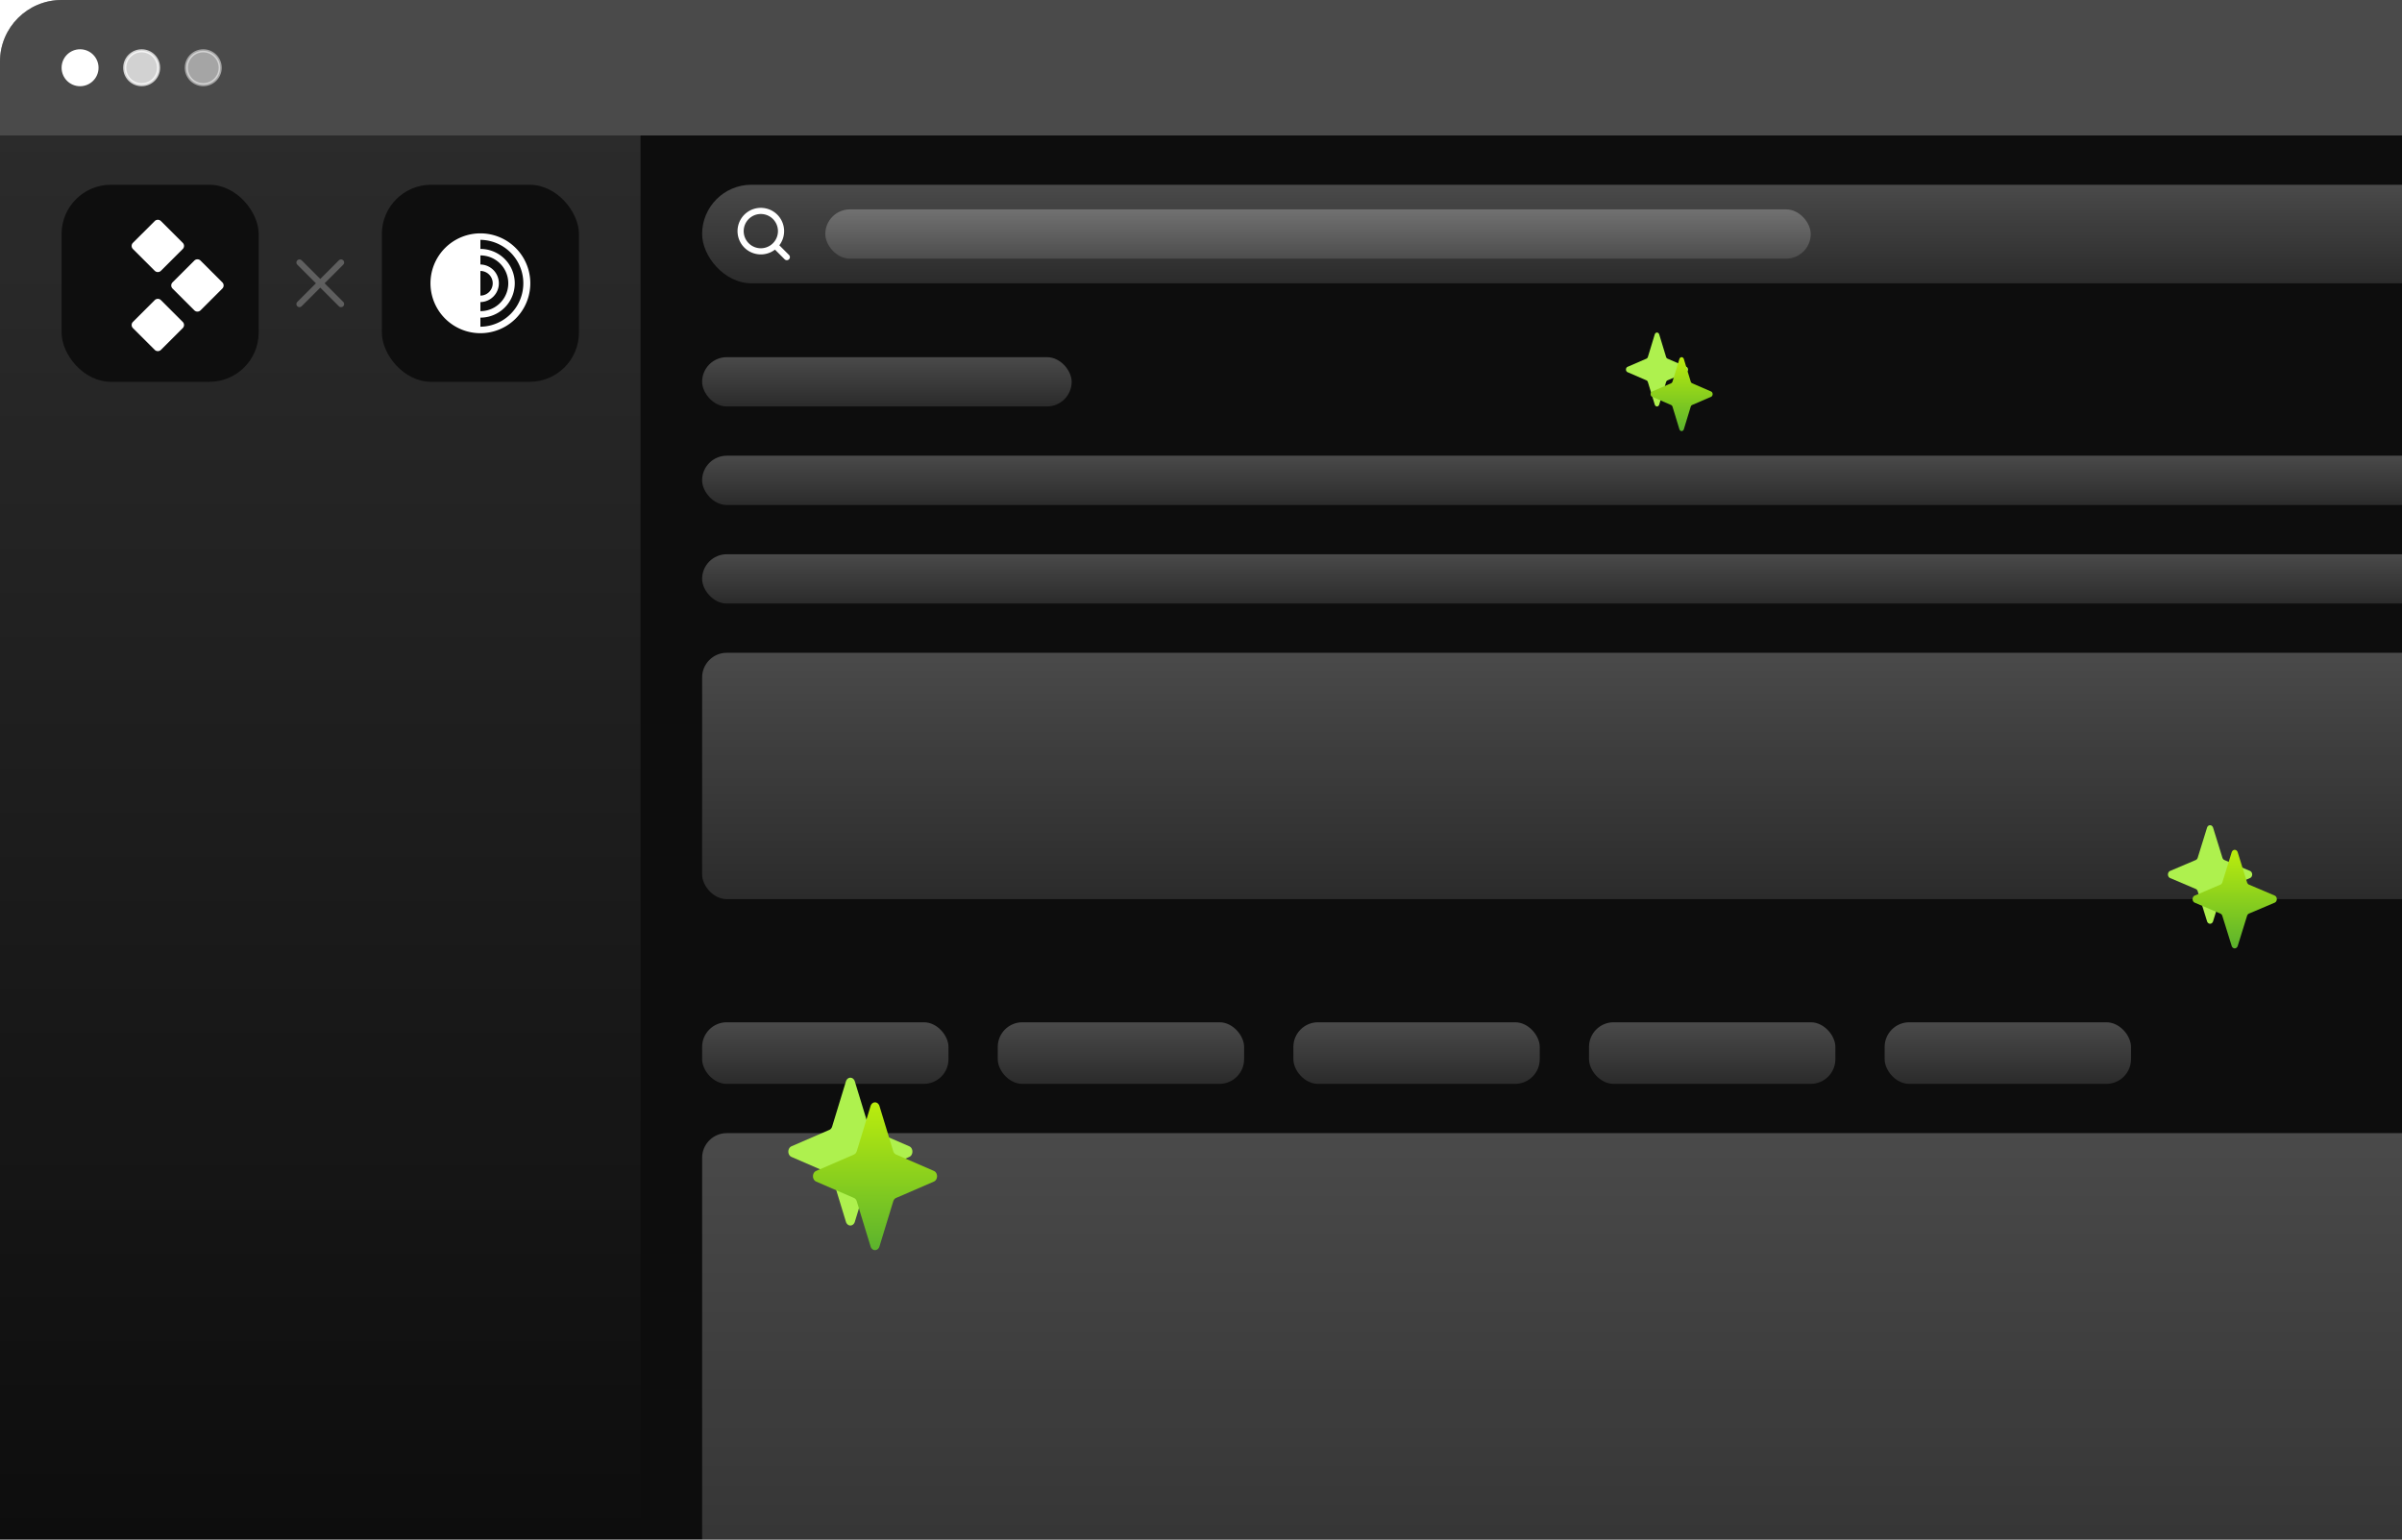 <svg xmlns="http://www.w3.org/2000/svg" width="390" height="250" fill="none"><g clip-path="url(#a)"><path fill="#0E0E0E" d="M0 10C0 4.477 4.477 0 10 0h380v250H0V10Z"/><path fill="#0E0E0E" d="M0 10C0 4.477 4.477 0 10 0h470v350H0V10Z" opacity=".25"/><path fill="#fff" d="M0 10C0 4.477 4.477 0 10 0h470v22H0V10Z" opacity=".25"/><circle cx="13" cy="11" r="2.75" fill="#fff" stroke="#fff" stroke-width=".5"/><circle cx="23" cy="11" r="2.75" fill="#fff" stroke="#fff" stroke-width=".5" opacity=".75"/><circle cx="33" cy="11" r="2.75" fill="#fff" stroke="#fff" stroke-width=".5" opacity=".5"/><rect width="370" height="16" x="114" y="30" fill="url(#b)" opacity=".5" rx="8"/><rect width="160" height="8" x="134" y="34" fill="url(#c)" opacity=".5" rx="4"/><path stroke="#fff" stroke-linecap="round" stroke-linejoin="round" d="M123.531 40.813a3.281 3.281 0 1 0 0-6.563 3.281 3.281 0 0 0 0 6.563ZM125.852 39.852l1.898 1.898"/><path fill="url(#d)" d="M0 22h104v228H0z" opacity=".5"/><rect width="32" height="32" x="10" y="30" fill="#0E0E0E" rx="8"/><path fill="#fff" d="M21.584 40.436a.71.71 0 0 1 0-1.006l3.54-3.534a.713.713 0 0 1 1.007 0l3.54 3.534a.71.71 0 0 1 0 1.006l-3.54 3.534a.713.713 0 0 1-1.008 0l-3.54-3.534ZM28.013 46.856a.71.71 0 0 1 0-1.005l3.54-3.535a.713.713 0 0 1 1.007 0l3.54 3.535a.71.71 0 0 1 0 1.005l-3.54 3.535a.713.713 0 0 1-1.007 0l-3.54-3.535ZM21.584 52.272a.71.71 0 0 0 0 1.005l3.54 3.535a.713.713 0 0 0 1.007 0l3.54-3.535a.71.71 0 0 0 0-1.005l-3.54-3.535a.713.713 0 0 0-1.008 0l-3.54 3.535Z"/><g stroke="#fff" stroke-linecap="round" stroke-linejoin="round" opacity=".25"><path d="m55.375 42.625-6.75 6.75M55.375 49.375l-6.75-6.75"/></g><rect width="60" height="8" x="114" y="58" fill="url(#e)" opacity=".5" rx="4"/><rect width="300" height="8" x="114" y="74" fill="url(#f)" opacity=".5" rx="4"/><rect width="300" height="8" x="114" y="90" fill="url(#g)" opacity=".5" rx="4"/><rect width="300" height="40" x="114" y="106" fill="url(#h)" opacity=".5" rx="4"/><rect width="300" height="100" x="114" y="184" fill="url(#i)" opacity=".5" rx="4"/><rect width="40" height="10" x="114" y="166" fill="url(#j)" opacity=".5" rx="4"/><rect width="40" height="10" x="162" y="166" fill="url(#k)" opacity=".5" rx="4"/><rect width="40" height="10" x="210" y="166" fill="url(#l)" opacity=".5" rx="4"/><rect width="40" height="10" x="258" y="166" fill="url(#m)" opacity=".5" rx="4"/><rect width="40" height="10" x="306" y="166" fill="url(#n)" opacity=".5" rx="4"/><g filter="url(#o)"><path fill="#AEF14E" d="m141.03 191.076-2.236 7.325a.917.917 0 0 1-.282.435.691.691 0 0 1-.441.164.688.688 0 0 1-.44-.164.91.91 0 0 1-.282-.435l-2.236-7.325a.98.98 0 0 0-.18-.336.776.776 0 0 0-.282-.215l-6.148-2.664a.805.805 0 0 1-.365-.337A1.038 1.038 0 0 1 128 187c0-.188.048-.371.138-.524a.805.805 0 0 1 .365-.337l6.148-2.664a.776.776 0 0 0 .282-.215.98.98 0 0 0 .18-.336l2.236-7.325a.915.915 0 0 1 .282-.435.688.688 0 0 1 .44-.164c.158 0 .311.057.441.164a.922.922 0 0 1 .282.435l2.236 7.325c.039.126.1.241.18.336.08.095.176.169.282.215l6.148 2.664a.805.805 0 0 1 .365.337c.09.153.138.336.138.524s-.048.371-.138.524a.805.805 0 0 1-.365.337l-6.148 2.664a.776.776 0 0 0-.282.215.963.963 0 0 0-.18.336Z"/></g><g filter="url(#p)"><path fill="url(#q)" d="m141.03 191.076-2.236 7.325a.917.917 0 0 1-.282.435.691.691 0 0 1-.441.164.688.688 0 0 1-.44-.164.91.91 0 0 1-.282-.435l-2.236-7.325a.98.98 0 0 0-.18-.336.776.776 0 0 0-.282-.215l-6.148-2.664a.805.805 0 0 1-.365-.337A1.038 1.038 0 0 1 128 187c0-.188.048-.371.138-.524a.805.805 0 0 1 .365-.337l6.148-2.664a.776.776 0 0 0 .282-.215.98.98 0 0 0 .18-.336l2.236-7.325a.915.915 0 0 1 .282-.435.688.688 0 0 1 .44-.164c.158 0 .311.057.441.164a.922.922 0 0 1 .282.435l2.236 7.325c.039.126.1.241.18.336.08.095.176.169.282.215l6.148 2.664a.805.805 0 0 1 .365.337c.09.153.138.336.138.524s-.048.371-.138.524a.805.805 0 0 1-.365.337l-6.148 2.664a.776.776 0 0 0-.282.215.963.963 0 0 0-.18.336Z"/></g><g filter="url(#r)"><path fill="#AEF14E" d="m270.515 62.038-1.118 3.663a.459.459 0 0 1-.141.217.346.346 0 0 1-.22.082.342.342 0 0 1-.22-.082.46.46 0 0 1-.142-.217l-1.117-3.663a.491.491 0 0 0-.091-.168.391.391 0 0 0-.141-.108l-3.074-1.331a.407.407 0 0 1-.182-.169A.521.521 0 0 1 264 60c0-.094.024-.185.069-.262a.407.407 0 0 1 .182-.169l3.074-1.331a.391.391 0 0 0 .141-.108.491.491 0 0 0 .091-.168l1.117-3.663a.46.46 0 0 1 .142-.217.342.342 0 0 1 .22-.082c.078 0 .155.029.22.082a.46.46 0 0 1 .141.217l1.118 3.663c.019.063.05.12.09.168.04.048.088.084.141.108l3.074 1.331a.402.402 0 0 1 .182.169.521.521 0 0 1 .069.262.521.521 0 0 1-.069.262.402.402 0 0 1-.182.169l-3.074 1.331a.391.391 0 0 0-.141.108.473.473 0 0 0-.09.168Z"/></g><g filter="url(#s)"><path fill="url(#t)" d="m270.515 62.038-1.118 3.663a.459.459 0 0 1-.141.217.346.346 0 0 1-.22.082.342.342 0 0 1-.22-.082.46.46 0 0 1-.142-.217l-1.117-3.663a.491.491 0 0 0-.091-.168.391.391 0 0 0-.141-.108l-3.074-1.331a.407.407 0 0 1-.182-.169A.521.521 0 0 1 264 60c0-.094.024-.185.069-.262a.407.407 0 0 1 .182-.169l3.074-1.331a.391.391 0 0 0 .141-.108.491.491 0 0 0 .091-.168l1.117-3.663a.46.46 0 0 1 .142-.217.342.342 0 0 1 .22-.082c.078 0 .155.029.22.082a.46.46 0 0 1 .141.217l1.118 3.663c.019.063.05.12.09.168.04.048.088.084.141.108l3.074 1.331a.402.402 0 0 1 .182.169.521.521 0 0 1 .069.262.521.521 0 0 1-.069.262.402.402 0 0 1-.182.169l-3.074 1.331a.391.391 0 0 0-.141.108.473.473 0 0 0-.09.168Z"/></g><g filter="url(#u)"><path fill="#AEF14E" d="m360.844 144.717-1.517 4.884a.603.603 0 0 1-.192.289.47.47 0 0 1-.299.11.468.468 0 0 1-.298-.11.603.603 0 0 1-.192-.289l-1.518-4.884a.641.641 0 0 0-.122-.224.531.531 0 0 0-.192-.143l-4.173-1.776a.543.543 0 0 1-.247-.224.69.69 0 0 1 0-.7.543.543 0 0 1 .247-.224l4.173-1.776a.531.531 0 0 0 .192-.143.641.641 0 0 0 .122-.224l1.518-4.884a.603.603 0 0 1 .192-.289.468.468 0 0 1 .298-.11.47.47 0 0 1 .299.11.603.603 0 0 1 .192.289l1.517 4.884a.66.66 0 0 0 .123.224.528.528 0 0 0 .191.143l4.174 1.776c.1.043.186.122.247.224a.69.69 0 0 1 0 .7.543.543 0 0 1-.247.224l-4.174 1.776a.528.528 0 0 0-.191.143.66.66 0 0 0-.123.224Z"/></g><g filter="url(#v)"><path fill="url(#w)" d="m360.844 144.717-1.517 4.884a.603.603 0 0 1-.192.289.47.47 0 0 1-.299.11.468.468 0 0 1-.298-.11.603.603 0 0 1-.192-.289l-1.518-4.884a.641.641 0 0 0-.122-.224.531.531 0 0 0-.192-.143l-4.173-1.776a.543.543 0 0 1-.247-.224.69.69 0 0 1 0-.7.543.543 0 0 1 .247-.224l4.173-1.776a.531.531 0 0 0 .192-.143.641.641 0 0 0 .122-.224l1.518-4.884a.603.603 0 0 1 .192-.289.468.468 0 0 1 .298-.11.47.47 0 0 1 .299.11.603.603 0 0 1 .192.289l1.517 4.884a.66.66 0 0 0 .123.224.528.528 0 0 0 .191.143l4.174 1.776c.1.043.186.122.247.224a.69.69 0 0 1 0 .7.543.543 0 0 1-.247.224l-4.174 1.776a.528.528 0 0 0-.191.143.66.66 0 0 0-.123.224Z"/></g><g filter="url(#x)"><rect width="32" height="32" x="62" y="30" fill="#0E0E0E" rx="8"/></g><path fill="#fff" fill-rule="evenodd" d="M78 53.052a7.053 7.053 0 0 0 0-14.105v1.474a5.579 5.579 0 0 1 0 11.158v1.473Zm0-2.525a4.526 4.526 0 0 0 0-9.053v1.474a3.053 3.053 0 0 1 0 6.105v1.474ZM78 48a2 2 0 0 0 0-4V48Zm0-10.106a8.105 8.105 0 1 0 0 16.21 8.105 8.105 0 0 0 0-16.21Z" clip-rule="evenodd"/></g><defs><linearGradient id="b" x1="299" x2="299" y1="30" y2="46" gradientUnits="userSpaceOnUse"><stop stop-color="#fff" stop-opacity=".5"/><stop offset="1" stop-color="#fff" stop-opacity=".25"/></linearGradient><linearGradient id="c" x1="214" x2="214" y1="34" y2="42" gradientUnits="userSpaceOnUse"><stop stop-color="#fff" stop-opacity=".5"/><stop offset="1" stop-color="#fff" stop-opacity=".25"/></linearGradient><linearGradient id="d" x1="52" x2="52" y1="22" y2="250" gradientUnits="userSpaceOnUse"><stop stop-color="#fff" stop-opacity=".25"/><stop offset="1" stop-color="#fff" stop-opacity="0"/></linearGradient><linearGradient id="e" x1="144" x2="144" y1="58" y2="66" gradientUnits="userSpaceOnUse"><stop stop-color="#fff" stop-opacity=".5"/><stop offset="1" stop-color="#fff" stop-opacity=".25"/></linearGradient><linearGradient id="f" x1="264" x2="264" y1="74" y2="82" gradientUnits="userSpaceOnUse"><stop stop-color="#fff" stop-opacity=".5"/><stop offset="1" stop-color="#fff" stop-opacity=".25"/></linearGradient><linearGradient id="g" x1="264" x2="264" y1="90" y2="98" gradientUnits="userSpaceOnUse"><stop stop-color="#fff" stop-opacity=".5"/><stop offset="1" stop-color="#fff" stop-opacity=".25"/></linearGradient><linearGradient id="h" x1="264" x2="264" y1="106" y2="146" gradientUnits="userSpaceOnUse"><stop stop-color="#fff" stop-opacity=".5"/><stop offset="1" stop-color="#fff" stop-opacity=".25"/></linearGradient><linearGradient id="i" x1="264" x2="264" y1="184" y2="284" gradientUnits="userSpaceOnUse"><stop stop-color="#fff" stop-opacity=".5"/><stop offset="1" stop-color="#fff" stop-opacity=".25"/></linearGradient><linearGradient id="j" x1="134" x2="134" y1="166" y2="176" gradientUnits="userSpaceOnUse"><stop stop-color="#fff" stop-opacity=".5"/><stop offset="1" stop-color="#fff" stop-opacity=".25"/></linearGradient><linearGradient id="k" x1="182" x2="182" y1="166" y2="176" gradientUnits="userSpaceOnUse"><stop stop-color="#fff" stop-opacity=".5"/><stop offset="1" stop-color="#fff" stop-opacity=".25"/></linearGradient><linearGradient id="l" x1="230" x2="230" y1="166" y2="176" gradientUnits="userSpaceOnUse"><stop stop-color="#fff" stop-opacity=".5"/><stop offset="1" stop-color="#fff" stop-opacity=".25"/></linearGradient><linearGradient id="m" x1="278" x2="278" y1="166" y2="176" gradientUnits="userSpaceOnUse"><stop stop-color="#fff" stop-opacity=".5"/><stop offset="1" stop-color="#fff" stop-opacity=".25"/></linearGradient><linearGradient id="n" x1="326" x2="326" y1="166" y2="176" gradientUnits="userSpaceOnUse"><stop stop-color="#fff" stop-opacity=".5"/><stop offset="1" stop-color="#fff" stop-opacity=".25"/></linearGradient><linearGradient id="q" x1="138.071" x2="138.071" y1="175" y2="199" gradientUnits="userSpaceOnUse"><stop stop-color="#BBED0D"/><stop offset="1" stop-color="#5BB32D"/></linearGradient><linearGradient id="t" x1="269.036" x2="269.036" y1="54" y2="66" gradientUnits="userSpaceOnUse"><stop stop-color="#BBED0D"/><stop offset="1" stop-color="#5BB32D"/></linearGradient><linearGradient id="w" x1="358.836" x2="358.836" y1="134" y2="150" gradientUnits="userSpaceOnUse"><stop stop-color="#BBED0D"/><stop offset="1" stop-color="#5BB32D"/></linearGradient><filter id="o" width="40.143" height="44" x="118" y="165" color-interpolation-filters="sRGB" filterUnits="userSpaceOnUse"><feFlood flood-opacity="0" result="BackgroundImageFix"/><feBlend in="SourceGraphic" in2="BackgroundImageFix" result="shape"/><feGaussianBlur result="effect1_foregroundBlur_2255_42949" stdDeviation="5"/></filter><filter id="p" width="30.143" height="34" x="125" y="172" color-interpolation-filters="sRGB" filterUnits="userSpaceOnUse"><feFlood flood-opacity="0" result="BackgroundImageFix"/><feColorMatrix in="SourceAlpha" result="hardAlpha" values="0 0 0 0 0 0 0 0 0 0 0 0 0 0 0 0 0 0 127 0"/><feOffset dx="2" dy="2"/><feGaussianBlur stdDeviation="2.5"/><feComposite in2="hardAlpha" operator="out"/><feColorMatrix values="0 0 0 0 0.055 0 0 0 0 0.055 0 0 0 0 0.055 0 0 0 1 0"/><feBlend in2="BackgroundImageFix" result="effect1_dropShadow_2255_42949"/><feBlend in="SourceGraphic" in2="effect1_dropShadow_2255_42949" result="shape"/><feColorMatrix in="SourceAlpha" result="hardAlpha" values="0 0 0 0 0 0 0 0 0 0 0 0 0 0 0 0 0 0 127 0"/><feOffset dx="2" dy="2"/><feGaussianBlur stdDeviation="2.5"/><feComposite in2="hardAlpha" k2="-1" k3="1" operator="arithmetic"/><feColorMatrix values="0 0 0 0 1 0 0 0 0 1 0 0 0 0 1 0 0 0 1 0"/><feBlend in2="shape" result="effect2_innerShadow_2255_42949"/></filter><filter id="r" width="30.072" height="32" x="254" y="44" color-interpolation-filters="sRGB" filterUnits="userSpaceOnUse"><feFlood flood-opacity="0" result="BackgroundImageFix"/><feBlend in="SourceGraphic" in2="BackgroundImageFix" result="shape"/><feGaussianBlur result="effect1_foregroundBlur_2255_42949" stdDeviation="5"/></filter><filter id="s" width="20.072" height="22" x="261" y="51" color-interpolation-filters="sRGB" filterUnits="userSpaceOnUse"><feFlood flood-opacity="0" result="BackgroundImageFix"/><feColorMatrix in="SourceAlpha" result="hardAlpha" values="0 0 0 0 0 0 0 0 0 0 0 0 0 0 0 0 0 0 127 0"/><feOffset dx="2" dy="2"/><feGaussianBlur stdDeviation="2.5"/><feComposite in2="hardAlpha" operator="out"/><feColorMatrix values="0 0 0 0 0.055 0 0 0 0 0.055 0 0 0 0 0.055 0 0 0 1 0"/><feBlend in2="BackgroundImageFix" result="effect1_dropShadow_2255_42949"/><feBlend in="SourceGraphic" in2="effect1_dropShadow_2255_42949" result="shape"/><feColorMatrix in="SourceAlpha" result="hardAlpha" values="0 0 0 0 0 0 0 0 0 0 0 0 0 0 0 0 0 0 127 0"/><feOffset dx="2" dy="2"/><feGaussianBlur stdDeviation="2.5"/><feComposite in2="hardAlpha" k2="-1" k3="1" operator="arithmetic"/><feColorMatrix values="0 0 0 0 1 0 0 0 0 1 0 0 0 0 1 0 0 0 1 0"/><feBlend in2="shape" result="effect2_innerShadow_2255_42949"/></filter><filter id="u" width="33.672" height="36" x="342" y="124" color-interpolation-filters="sRGB" filterUnits="userSpaceOnUse"><feFlood flood-opacity="0" result="BackgroundImageFix"/><feBlend in="SourceGraphic" in2="BackgroundImageFix" result="shape"/><feGaussianBlur result="effect1_foregroundBlur_2255_42949" stdDeviation="5"/></filter><filter id="v" width="23.672" height="26" x="349" y="131" color-interpolation-filters="sRGB" filterUnits="userSpaceOnUse"><feFlood flood-opacity="0" result="BackgroundImageFix"/><feColorMatrix in="SourceAlpha" result="hardAlpha" values="0 0 0 0 0 0 0 0 0 0 0 0 0 0 0 0 0 0 127 0"/><feOffset dx="2" dy="2"/><feGaussianBlur stdDeviation="2.5"/><feComposite in2="hardAlpha" operator="out"/><feColorMatrix values="0 0 0 0 0.055 0 0 0 0 0.055 0 0 0 0 0.055 0 0 0 1 0"/><feBlend in2="BackgroundImageFix" result="effect1_dropShadow_2255_42949"/><feBlend in="SourceGraphic" in2="effect1_dropShadow_2255_42949" result="shape"/><feColorMatrix in="SourceAlpha" result="hardAlpha" values="0 0 0 0 0 0 0 0 0 0 0 0 0 0 0 0 0 0 127 0"/><feOffset dx="2" dy="2"/><feGaussianBlur stdDeviation="2.5"/><feComposite in2="hardAlpha" k2="-1" k3="1" operator="arithmetic"/><feColorMatrix values="0 0 0 0 1 0 0 0 0 1 0 0 0 0 1 0 0 0 1 0"/><feBlend in2="shape" result="effect2_innerShadow_2255_42949"/></filter><filter id="x" width="32" height="44" x="62" y="24" color-interpolation-filters="sRGB" filterUnits="userSpaceOnUse"><feFlood flood-opacity="0" result="BackgroundImageFix"/><feBlend in="SourceGraphic" in2="BackgroundImageFix" result="shape"/><feColorMatrix in="SourceAlpha" result="hardAlpha" values="0 0 0 0 0 0 0 0 0 0 0 0 0 0 0 0 0 0 127 0"/><feOffset dy="6"/><feGaussianBlur stdDeviation="6"/><feComposite in2="hardAlpha" k2="-1" k3="1" operator="arithmetic"/><feColorMatrix values="0 0 0 0 0.86 0 0 0 0 1 0 0 0 0 0 0 0 0 1 0"/><feBlend in2="shape" result="effect1_innerShadow_2255_42949"/><feColorMatrix in="SourceAlpha" result="hardAlpha" values="0 0 0 0 0 0 0 0 0 0 0 0 0 0 0 0 0 0 127 0"/><feOffset/><feGaussianBlur stdDeviation="6"/><feComposite in2="hardAlpha" k2="-1" k3="1" operator="arithmetic"/><feColorMatrix values="0 0 0 0 1 0 0 0 0 1 0 0 0 0 1 0 0 0 0.9 0"/><feBlend in2="effect1_innerShadow_2255_42949" result="effect2_innerShadow_2255_42949"/><feColorMatrix in="SourceAlpha" result="hardAlpha" values="0 0 0 0 0 0 0 0 0 0 0 0 0 0 0 0 0 0 127 0"/><feOffset dy="-6"/><feGaussianBlur stdDeviation="6"/><feComposite in2="hardAlpha" k2="-1" k3="1" operator="arithmetic"/><feColorMatrix values="0 0 0 0 0.44 0 0 0 0 1 0 0 0 0 0 0 0 0 0.9 0"/><feBlend in2="effect2_innerShadow_2255_42949" result="effect3_innerShadow_2255_42949"/></filter><clipPath id="a"><path fill="#fff" d="M0 10C0 4.477 4.477 0 10 0h380v250H0V10Z"/></clipPath></defs></svg>